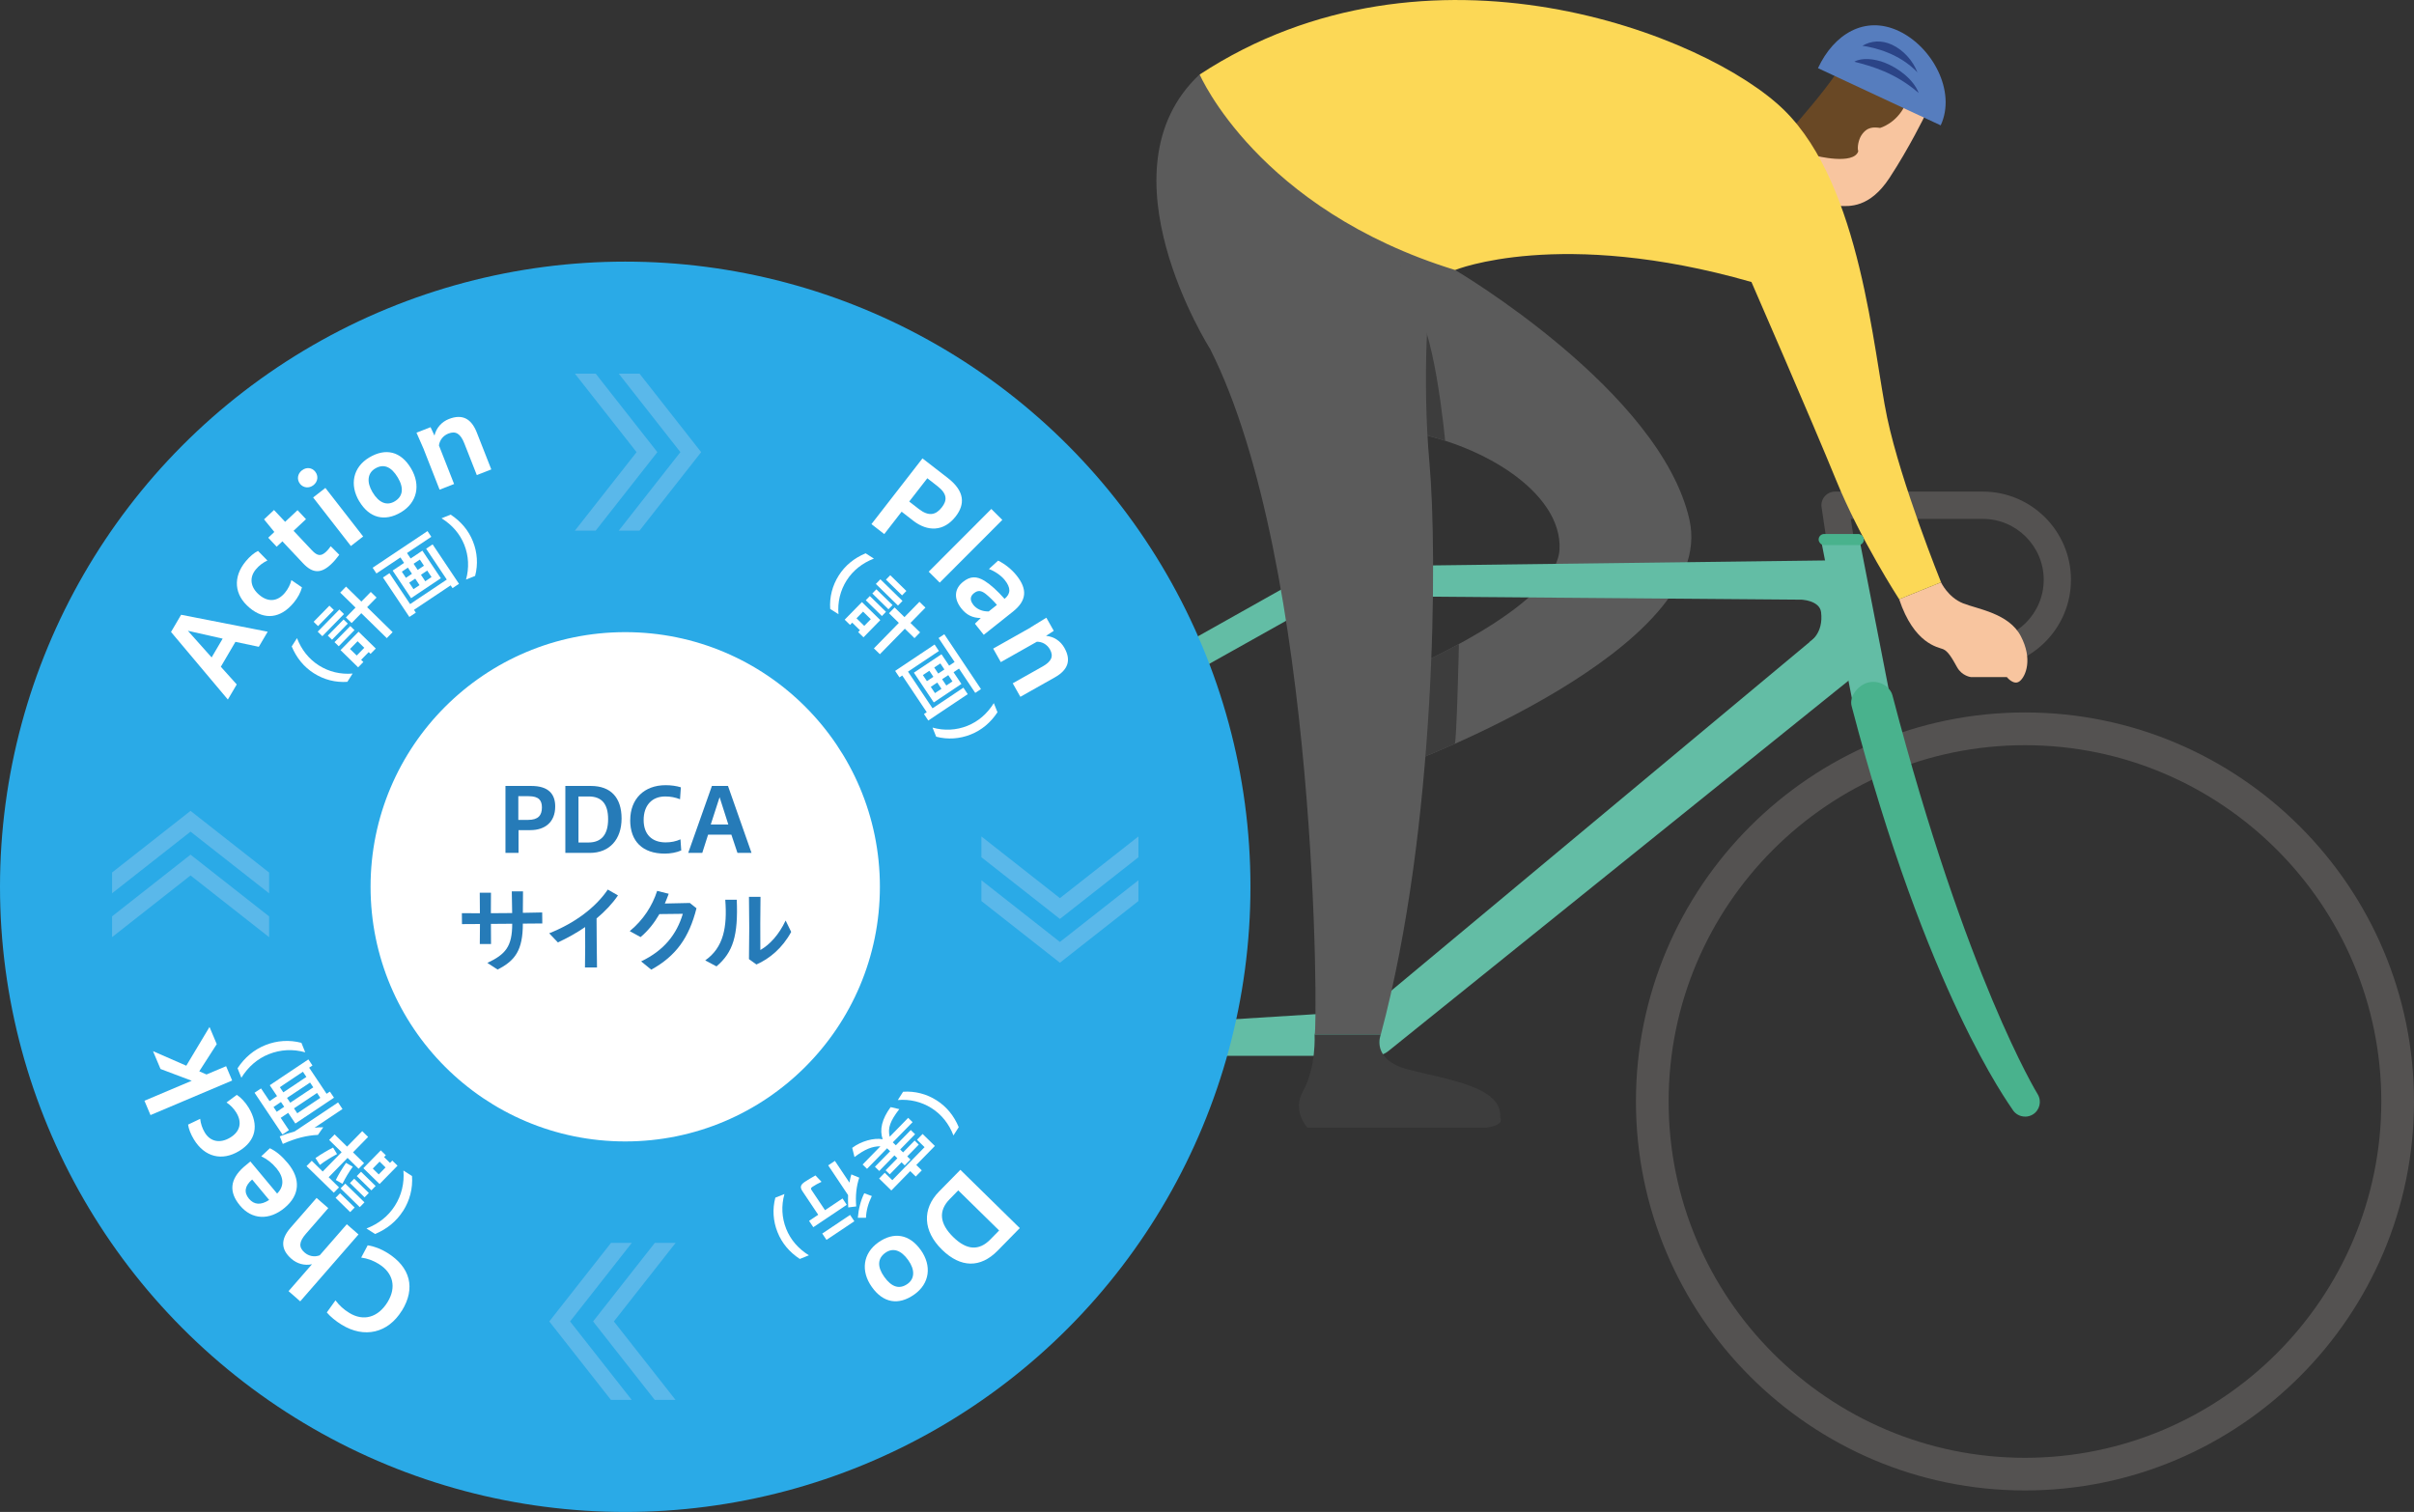<?xml version="1.0" encoding="UTF-8"?>
<svg xmlns="http://www.w3.org/2000/svg" xmlns:xlink="http://www.w3.org/1999/xlink" id="_レイヤー_2" data-name="レイヤー 2" viewBox="0 0 443.05 277.52">
  <rect x="0" y="0" width="443.05" height="277.52" fill="#333333" stroke="none"/>
  <defs>
    <style>
      .cls-1 {
        stroke: #5ab8ea;
        stroke-miterlimit: 10;
        stroke-width: 3px;
      }

      .cls-1, .cls-2 {
        fill: none;
      }

      .cls-3 {
        fill: #694825;
      }

      .cls-3, .cls-4, .cls-5, .cls-6, .cls-7, .cls-8, .cls-9, .cls-2, .cls-10, .cls-11, .cls-12, .cls-13, .cls-14, .cls-15 {
        stroke-width: 0px;
      }

      .cls-4 {
        fill: #f8c59f;
      }

      .cls-5 {
        fill: #5b5b5b;
      }

      .cls-6 {
        fill: #2aaae7;
      }

      .cls-16 {
        clip-path: url(#clippath-2);
      }

      .cls-7 {
        fill: #fcd856;
      }

      .cls-8 {
        fill: #545251;
      }

      .cls-9 {
        fill: #3d3d3d;
      }

      .cls-17 {
        clip-path: url(#clippath-1);
      }

      .cls-18 {
        clip-path: url(#clippath);
      }

      .cls-10 {
        fill: #63bda5;
      }

      .cls-19 {
        clip-path: url(#clippath-3);
      }

      .cls-11 {
        fill: #267bb8;
      }

      .cls-12 {
        fill: #fff;
      }

      .cls-13 {
        fill: #49b28d;
      }

      .cls-14 {
        fill: #567dbe;
      }

      .cls-15 {
        fill: #2b4487;
      }
    </style>
    <clipPath id="clippath">
      <rect class="cls-2" x="103.39" y="68.58" width="27.02" height="28.82"></rect>
    </clipPath>
    <clipPath id="clippath-1">
      <rect class="cls-2" x="21.46" y="146.21" width="27.02" height="28.82" transform="translate(-125.64 195.59) rotate(-90)"></rect>
    </clipPath>
    <clipPath id="clippath-2">
      <rect class="cls-2" x="99.09" y="228.14" width="27.02" height="28.82" transform="translate(225.2 485.09) rotate(-180)"></rect>
    </clipPath>
    <clipPath id="clippath-3">
      <rect class="cls-2" x="181.02" y="150.51" width="27.02" height="28.82" transform="translate(359.45 -29.61) rotate(90)"></rect>
    </clipPath>
  </defs>
  <g id="_レイヤー_1-2" data-name="レイヤー 1">
    <path class="cls-5" d="M267.06,49.56s37.75,22.18,43.02,45.89-52.4,44.94-52.4,44.94v-17.27s27.96-11.71,28.54-22.25-14.64-20.05-30.45-22.1-4.98-39.67-4.98-39.67l16.26,10.46Z"></path>
    <path class="cls-9" d="M255.77,78.76c3.22.42,6.41,1.14,9.46,2.13,0,0-2.12-22.93-6.2-24.74s-3.26,22.62-3.26,22.62Z"></path>
    <path class="cls-9" d="M266.99,136.53c-5.54,2.47-9.32,3.86-9.32,3.86v-17.27s4.59-1.92,10.09-4.91c0,0-.41,18.16-.77,18.32Z"></path>
    <path class="cls-8" d="M363.91,122.6v-5c6.16,0,11.18-5.02,11.18-11.18s-5.02-11.18-11.18-11.18h-24.22l.62,4.15-4.95.73-1.04-7.02c-.11-.72.1-1.45.58-2,.47-.55,1.17-.87,1.89-.87h27.12c8.92,0,16.18,7.26,16.18,16.18s-7.26,16.18-16.18,16.18Z"></path>
    <polygon class="cls-10" points="339.92 128.37 334.2 99 341.21 98.69 346.94 128.06 339.92 128.37"></polygon>
    <path class="cls-4" d="M353.3,21.19s-2.87,5.91-6.52,11.47-7.39,5.22-9.3,5.13-4.95-10.26-4.52-10.78,13.21-9.74,13.21-9.74l7.13,3.91Z"></path>
    <path class="cls-3" d="M341.05,27.75c-.24-.75.1-2.16.55-2.87,1.08-1.69,2.34-1.54,3.46-1.4,0,0,2.95-.8,4.57-4.14,0,0,1.09-.71,2.89,1.59,1.43,1.81,5.31.97,3.93-1.5-1.39-2.47-6.65-7.76-12.92-6.27-1.55.37-5.8-.77-6.57.38-2.26,3.39-7.21,9.04-7.21,9.04-3.15,1.41,3.48,6,3.48,6,0,0,7,1.78,7.83-.83Z"></path>
    <path class="cls-14" d="M348.44,5.67c-6.22-2.9-11.88.62-14.78,6.84l22.52,10.5c2.9-6.22-1.52-14.44-7.74-17.34Z"></path>
    <path class="cls-15" d="M351.93,13.32c-.84-2.18-2.58-4.12-4.64-5.09-1.99-.93-3.88-.75-5.48.17,2.29.33,6.84,1.43,10.13,4.91Z"></path>
    <path class="cls-15" d="M352.14,17.06c-.98-2.54-3.77-4.59-6.25-5.56-1.85-.72-4.18-.97-5.56-.17,3.2.82,7.54,2.03,11.8,5.73Z"></path>
    <path class="cls-4" d="M348.55,109.99l7.69-3.11s1.28,2.75,4.03,3.85,8.42,1.83,10.62,6.04.92,7.33-.18,8.24-2.38-.73-2.38-.73h-6.59s-1.65-.18-2.56-1.83-1.65-2.93-2.56-3.3-5.31-.92-8.06-9.16Z"></path>
    <path class="cls-8" d="M371.65,273.57c-39.37,0-71.4-32.03-71.4-71.4s32.03-71.4,71.4-71.4,71.4,32.03,71.4,71.4-32.03,71.4-71.4,71.4ZM371.65,136.78c-36.06,0-65.4,29.34-65.4,65.4s29.34,65.4,65.4,65.4,65.4-29.34,65.4-65.4-29.34-65.4-65.4-65.4Z"></path>
    <path class="cls-10" d="M215.96,124.43c-1.01,0-1.03-.07-1.59-1-.86-1.42-.41-3.26,1.01-4.12l26.42-14.84c.47-.28,1.01-.44,1.56-.44l94.81-1.2c1.66,0,3,1.34,3,3s-1.34,4.95-3,4.3l-93.97-.76-25.7,14.41c-.49.95-2,.65-2.53.65Z"></path>
    <path class="cls-10" d="M252.31,193.8h-33.02v-6.27l31.59-1.97,87.1-72.6,4.84,9.11-87.98,70.83c-.71.58-1.61.9-2.53.9Z"></path>
    <path class="cls-13" d="M371.67,204.95c-.91,0-1.8-.46-2.31-1.3-.6-.99-15.75-21.31-29.53-74.07-.46-1.76,1.16-3.75,2.91-4.27,2.02-.59,4.14.6,4.6,2.36,13.51,51.74,26.51,72.95,26.65,73.19.77,1.28.36,2.94-.91,3.71-.44.26-.92.39-1.4.39Z"></path>
    <path class="cls-10" d="M330.5,110.04s3.47.13,3.73,2.33c.48,3.95-2.08,5.44-2.08,5.44l3.56,1.87,2.95-5.38-2.1-9.2-6.07,4.94Z"></path>
    <path class="cls-5" d="M262.36,53.73s-1.46,15.08,0,31.32,1.32,66.6-8.93,104.81h-12.15c.57-.28.78-86.23-19.18-125.81,0,0-20.83-32.71-1.93-50.39"></path>
    <path class="cls-7" d="M220.18,13.67s10.62,24.72,46.88,35.89c0,0,19.23-7.87,54.39,2.2,0,0,11.17,25.64,15.57,36.44s11.54,21.79,11.54,21.79l7.69-3.11s-7.33-18.13-9.89-30.22-4.76-42.49-18.86-56.4-65.38-34.06-107.31-6.59Z"></path>
    <rect class="cls-13" x="333.78" y="98.01" width="8.3" height="2.05" rx="1.02" ry="1.02"></rect>
    <path class="cls-9" d="M253.43,189.86s-2.01,4.65,5.13,6.48,17.27,3.15,16.77,8.8c0,0,1,1.33-2.49,1.83h-32.88s-2.87-2.97-.83-6.64c2.49-4.48,2.14-10.46,2.14-10.46h12.15Z"></path>
    <circle class="cls-6" cx="114.75" cy="162.77" r="114.75"></circle>
    <path class="cls-2" d="M102,133.7l11.7-16.11c-.45,0-.89,0-1.33.03-23.22,1.18-42.09,20.04-43.26,43.26-.06,1.15-.06,2.29-.04,3.42l16.12,11.71,42.31,16.81-11.71,16.12c3.99-.09,8.08-.67,12.24-1.84,14.75-4.16,26.4-15.81,30.56-30.56,1.37-4.87,1.95-9.67,1.85-14.31l-16.12-11.71-42.31-16.81Z"></path>
    <circle class="cls-12" cx="114.75" cy="162.77" r="46.74"></circle>
    <g>
      <path class="cls-12" d="M169.31,84.14l4.66,3.61c3.14,2.44,3.14,4.84,1.44,7.03-2.21,2.85-5.19,2.82-7.81.79l-2.12-1.65-3.19,4.11-2.35-1.83,9.37-12.07ZM170.19,87.79l-3.32,4.27,1.77,1.37c1.82,1.41,3.12,1.11,4.22-.31.97-1.25,1.06-2.44-.82-3.9l-1.85-1.44Z"></path>
      <path class="cls-12" d="M181.94,93.42l2.02,2.01-11.49,11.51-2.02-2.01,11.49-11.51Z"></path>
      <path class="cls-12" d="M176.76,106.79c1.31-1.04,2.46-1.09,3.97-.16,1.08.68,2.32,1.8,3.64,3.29,1.16-.95,1.17-2.03.04-3.45-.64-.81-1.8-1.62-2.91-2.03l1.69-1.54c1.28.63,2.49,1.61,3.39,2.73,2.04,2.56,1.84,4.63-.67,6.63l-5.36,4.26-1.62-2.04,1.07-1.04c-1.5-.02-2.6-.55-3.56-1.76-1.42-1.79-1.3-3.61.32-4.89ZM178.61,110.99c.66.83,1.67,1.26,2.85,1.24l1.51-1.2c-.57-.68-1.38-1.47-2.05-2.01-.86-.67-1.45-.71-2.18-.13-.71.56-.75,1.3-.12,2.09Z"></path>
      <path class="cls-12" d="M189.16,115.15l2.88-1.77,1.36,2.41-1.42.92c1.48.13,2.69.98,3.37,2.2,1.28,2.26.7,4.04-1.75,5.42l-6.33,3.57-1.4-2.48,5.45-3.07c1.67-.94,2.09-1.88,1.38-3.15-.51-.9-1.4-1.42-2.4-1.41l-6.62,3.74-1.4-2.48,6.88-3.88Z"></path>
    </g>
    <g>
      <path class="cls-12" d="M153.93,105.64c1.17-1.84,2.83-3.2,4.94-4.08l1.52.97c-2.13.82-3.83,2.17-5,4-1.17,1.84-1.69,3.99-1.5,6.21l-1.52-.97c-.15-2.18.4-4.3,1.57-6.14Z"></path>
      <path class="cls-12" d="M158.19,110.51l3.38,3.31-3.09,3.16-.98-.96.33-.34-1.42-1.39-.4.41-.98-.96,3.17-3.24ZM158.62,114.88l1.2-1.23-1.42-1.39-1.2,1.23,1.42,1.39ZM159.65,109.41l2.96,2.89-.75.77-2.96-2.9.75-.77ZM160.85,108.17l2.96,2.89-.75.77-2.96-2.9.75-.77ZM164.97,114.33l-1.81-1.77,1.03-1.06,1.81,1.77,2.75-2.81,1.1,1.07-2.75,2.81,1.77,1.73-1.03,1.06-1.77-1.73-4.58,4.68-1.1-1.07,4.58-4.68ZM161.58,106.33l4.06,3.97-.83.85-4.06-3.97.83-.85ZM163.39,105.58l2.96,2.89-.79.81-2.96-2.89.79-.81Z"></path>
      <path class="cls-12" d="M171.53,118.3l.79,1.19-5.67,3.79,4.5,6.73,5.67-3.79.79,1.19-7.24,4.84-.79-1.19.51-.34-4.5-6.73-.51.34-.79-1.19,7.24-4.84ZM172.79,120.08l1.41,2.1,1-.67-2.94-4.4,1.05-.7,6.73,10.07-1.05.7-2.98-4.46-1,.67,1.44,2.15-5.07,3.39-3.65-5.46,5.07-3.39ZM170.12,125.02l1.19-.79-.74-1.11-1.19.79.74,1.11ZM171.6,127.22l1.19-.79-.77-1.15-1.19.79.77,1.15ZM172.2,123.63l1.13-.75-.74-1.11-1.13.75.74,1.11ZM173.68,125.83l1.13-.76-.77-1.15-1.13.75.77,1.15Z"></path>
      <path class="cls-12" d="M177.54,133.23c2.02-.81,3.65-2.23,4.86-4.17l.67,1.67c-1.25,1.9-2.9,3.29-4.92,4.09s-4.21.96-6.33.4l-.67-1.67c2.15.6,4.36.49,6.39-.32Z"></path>
    </g>
    <g>
      <path class="cls-12" d="M31.38,116.01l1.86-3.17,15.89,3.11-1.63,2.77-4.29-.91-2.68,4.57,2.92,3.25-1.63,2.77-10.43-12.4ZM40.86,117.22l-6.38-1.44,4.36,4.89,2.02-3.44Z"></path>
      <path class="cls-12" d="M45.82,111.57c-2.85-2.36-3.12-5.64-.71-8.55.74-.89,1.52-1.54,2.24-1.9l1.73,1.76c-.82.39-1.55.94-2.13,1.64-1.25,1.51-1,3.32.68,4.71,1.61,1.34,3.32,1.19,4.66-.42.58-.7,1.01-1.55,1.19-2.33l1.94,1.33c-.22.89-.77,1.92-1.5,2.8-2.41,2.91-5.34,3.26-8.1.97Z"></path>
      <path class="cls-12" d="M55.62,103.39l-3.79-4.03-1.05.99-1.55-1.65,1.12-1.06-1.89-2.31,1.83-1.72,2.04,2.17,2.28-2.14,1.55,1.65-2.28,2.14,3.36,3.57c1.01,1.08,1.68,1.14,2.61.27.25-.23.56-.58.85-1.01l1.57,1.57c-.51.69-1.01,1.27-1.5,1.73-1.86,1.75-3.38,1.71-5.15-.17Z"></path>
      <path class="cls-12" d="M55.05,88.78c-.6-.77-.45-1.82.37-2.45.82-.64,1.86-.51,2.45.26.6.77.48,1.82-.34,2.46-.82.64-1.88.5-2.48-.26ZM57.47,91.31l2.25-1.75,6.93,8.91-2.25,1.75-6.93-8.91Z"></path>
      <path class="cls-12" d="M65.94,92.03c-1.84-3.08-1.13-6.29,1.81-8.05,3.06-1.83,5.83-1.12,7.68,1.98,1.84,3.08,1.13,6.29-1.82,8.06-3.01,1.8-5.84,1.06-7.66-1.99ZM73.01,87.65c-1.21-2.03-2.62-2.57-4.16-1.65-1.4.84-1.59,2.48-.49,4.33,1.18,1.98,2.64,2.56,4.09,1.69,1.5-.9,1.72-2.43.56-4.37Z"></path>
      <path class="cls-12" d="M77.8,82.52l-1.36-3.1,2.58-1.01.72,1.54c.34-1.45,1.35-2.53,2.64-3.04,2.42-.95,4.1-.14,5.13,2.48l2.66,6.77-2.66,1.04-2.29-5.82c-.7-1.79-1.58-2.33-2.93-1.8-.96.38-1.6,1.2-1.73,2.18l2.78,7.08-2.66,1.04-2.89-7.36Z"></path>
    </g>
    <g>
      <path class="cls-12" d="M57.62,123.59c-1.84-1.17-3.2-2.83-4.08-4.94l.97-1.52c.82,2.13,2.17,3.83,4,5,1.84,1.17,3.99,1.69,6.21,1.5l-.97,1.52c-2.19.15-4.3-.4-6.14-1.57Z"></path>
      <path class="cls-12" d="M57.56,114.13l2.9-2.96.81.79-2.9,2.96-.81-.79ZM58.31,115.94l3.97-4.06.85.83-3.97,4.06-.85-.83ZM60.16,116.67l2.9-2.96.77.75-2.89,2.96-.77-.75ZM61.39,117.87l2.9-2.96.77.75-2.89,2.96-.77-.75ZM66.31,112.55l-1.77,1.81-1.06-1.03,1.77-1.81-2.81-2.75,1.07-1.1,2.81,2.75,1.73-1.77,1.06,1.03-1.73,1.77,4.68,4.58-1.07,1.1-4.68-4.58ZM62.5,119.33l3.31-3.38,3.16,3.09-.96.98-.34-.33-1.39,1.42.41.4-.96.98-3.24-3.17ZM66.86,118.9l-1.23-1.2-1.39,1.42,1.23,1.2,1.39-1.42Z"></path>
      <path class="cls-12" d="M72.06,104.73l2.1-1.41-.67-1-4.4,2.94-.7-1.05,10.07-6.73.7,1.05-4.46,2.98.67,1,2.15-1.44,3.39,5.07-5.46,3.65-3.39-5.07ZM70.29,106l1.19-.79,3.79,5.67,6.73-4.5-3.79-5.67,1.19-.79,4.84,7.24-1.19.79-.34-.51-6.73,4.5.34.51-1.19.79-4.84-7.24ZM75.61,105.32l-.75-1.13-1.11.74.75,1.13,1.11-.74ZM77,107.4l-.79-1.19-1.11.74.79,1.19,1.11-.74ZM77.81,103.84l-.75-1.13-1.15.77.75,1.13,1.15-.77ZM79.2,105.92l-.79-1.19-1.15.77.79,1.19,1.15-.77Z"></path>
      <path class="cls-12" d="M85.21,99.99c-.81-2.02-2.23-3.65-4.17-4.86l1.67-.67c1.9,1.25,3.29,2.9,4.09,4.92.81,2.02.96,4.21.4,6.33l-1.67.67c.6-2.15.49-4.36-.32-6.39Z"></path>
    </g>
    <g>
      <path class="cls-12" d="M73.74,240.59c-2.53,4.1-6.88,5.12-11.05,2.55-1.06-.65-2.04-1.45-2.71-2.24l1.59-2.22c.71.94,1.5,1.67,2.55,2.31,2.59,1.59,5.27.84,7.01-1.99,1.67-2.72,1.04-5.36-1.6-6.99-1.08-.67-2.12-1.03-3.24-1.18l1.19-2.25c1.21.17,2.46.67,3.58,1.36,4.28,2.64,5.25,6.51,2.7,10.64Z"></path>
      <path class="cls-12" d="M55.11,238.87l-2.15-1.88,4.3-4.94c-1.39.3-2.75-.1-3.77-.99-1.96-1.71-2.01-3.58-.17-5.7l4.78-5.48,2.15,1.87-4.11,4.72c-1.26,1.45-1.36,2.46-.24,3.43.78.68,1.81.88,2.78.51l4.97-5.7,2.15,1.87-10.69,12.27Z"></path>
      <path class="cls-12" d="M52.25,221.69c-2.83,2.35-6.02,2.21-8.21-.42-2.07-2.48-1.83-4.8.66-7.04l1.25-1.04,4.91,5.89c1.3-1.28,1.3-2.93-.1-4.62-.85-1.02-1.71-1.69-2.81-2.22l1.58-1.48c1.14.54,2.18,1.4,3.3,2.75,2.41,2.89,2.19,5.87-.57,8.17ZM49.4,220.25l-3.12-3.75c-1.35,1.15-1.56,2.35-.59,3.52.95,1.14,2.2,1.22,3.71.23Z"></path>
      <path class="cls-12" d="M43.9,211.26c-3.16,1.92-6.34,1.12-8.31-2.11-.6-.99-.96-1.94-1.07-2.73l2.22-1.06c.1.9.39,1.77.86,2.54,1.02,1.68,2.82,2.02,4.67.89,1.79-1.09,2.2-2.75,1.12-4.54-.47-.78-1.14-1.46-1.82-1.89l1.89-1.4c.77.49,1.56,1.35,2.16,2.32,1.97,3.23,1.35,6.11-1.72,7.98Z"></path>
      <path class="cls-12" d="M27.62,204.67l-1.11-2.63,8.68-3.67-5.73-2.16-1.38-3.27,6.11,2.67,4.26-7.11,1.33,3.15-3.21,4.99,1.33.58,3.6-1.52,1.11,2.63-14.98,6.34Z"></path>
    </g>
    <g>
      <path class="cls-12" d="M73.98,222.26c-1.22,1.91-2.95,3.33-5.14,4.24l-1.58-1.01c2.22-.86,3.99-2.25,5.21-4.17,1.22-1.91,1.77-4.15,1.57-6.47l1.58,1.01c.16,2.28-.41,4.48-1.63,6.4Z"></path>
      <path class="cls-12" d="M64.79,211.51l2.03,1.99-1,1.02-2.03-1.99-3.47,3.55,1.9,1.86-.96.98-5-4.88.96-.98,2.01,1.97,3.47-3.55-2.29-2.24,1-1.02,2.29,2.24,2.78-2.84,1.08,1.06-2.78,2.84ZM61.86,211.83c-1.19.64-2.21,1.28-3.15,1.99l-.81-1.26c1.14-.79,2.28-1.45,3.23-1.93l.73,1.2ZM64.27,222.48l-2.68-2.62.82-.84,2.68,2.62-.82.84ZM62.85,217.28l-1.22-.69c.48-.97,1.14-2.07,1.87-3.14l1.25.69c-.69.95-1.36,2.05-1.89,3.14ZM66.03,221.57l-3.52-3.44.86-.88,3.52,3.44-.86.88ZM66.91,219.77l-2.68-2.62.78-.8,2.68,2.62-.78.8ZM68.16,218.49l-2.68-2.62.78-.8,2.68,2.62-.78.8ZM69.66,217.32l-2.97-2.9,3.2-3.27.92.9-.32.33,1.09,1.07.42-.43.96.94-3.3,3.37ZM69.67,213.21l-1.25,1.28,1.09,1.07,1.25-1.28-1.09-1.07Z"></path>
      <path class="cls-12" d="M54.19,206.2l-1.3-1.94-1.37.92,1.51,2.26-1.19.79-5.12-7.66,1.19-.79,1.56,2.33,1.38-.92-1.34-2,7.09-4.74.75,1.12-.61.4,3.2,4.79.61-.4.75,1.12-7.09,4.74ZM51.57,202.27l-1.37.92.59.88,1.37-.92-.59-.88ZM57.72,206.99c.5-.05.99-.09,1.61-.08l-.98,1.4c-2.04.08-4.22.65-6.44,1.66l-.57-1.39c1.14-.43,1.85-.66,2.73-.9l7.98-5.33.81,1.21-5.13,3.43ZM55.59,196.72l-4.23,2.83.64.95,4.23-2.83-.64-.96ZM56.91,198.7l-4.23,2.82.59.88,4.23-2.82-.59-.88ZM58.19,200.61l-4.23,2.83.6.9,4.23-2.83-.6-.9Z"></path>
      <path class="cls-12" d="M49.36,193.48c-2.11.84-3.81,2.32-5.06,4.34l-.7-1.74c1.3-1.98,3.02-3.42,5.13-4.26,2.11-.84,4.38-.99,6.59-.41l.7,1.74c-2.24-.63-4.54-.51-6.65.33Z"></path>
    </g>
    <g>
      <path class="cls-12" d="M187.17,225.41l-4.07,4.15c-3.17,3.23-6.8,3.16-10.21-.18-3.49-3.42-3.69-7.47-.54-10.68l3.91-3.98,10.91,10.7ZM183.37,225.85l-7.5-7.36-1.58,1.62c-2.09,2.13-1.85,4.49.65,6.94,2.47,2.43,4.73,2.57,6.81.46l1.63-1.66Z"></path>
      <path class="cls-12" d="M168.99,229.43c2.08,2.93,1.62,6.18-1.17,8.16-2.91,2.07-5.72,1.58-7.81-1.37-2.08-2.93-1.62-6.18,1.18-8.17,2.86-2.03,5.74-1.51,7.79,1.38ZM162.28,234.35c1.37,1.93,2.81,2.35,4.28,1.31,1.33-.94,1.39-2.6.14-4.35-1.33-1.88-2.83-2.34-4.21-1.36-1.43,1.02-1.52,2.56-.21,4.4Z"></path>
    </g>
    <g>
      <path class="cls-12" d="M171.88,201.95c1.84,1.17,3.2,2.83,4.08,4.94l-.97,1.52c-.82-2.13-2.17-3.83-4-5-1.84-1.17-3.99-1.69-6.21-1.5l.97-1.52c2.18-.15,4.3.4,6.14,1.57Z"></path>
      <path class="cls-12" d="M165.06,203.57c-1.7,2.2-2.16,3.49-1.77,5.08l3.39-3.47.81.79-3.63,3.71.56.54,2.74-2.8.79.77-2.74,2.8.54.53,2.12-2.17.76.74-2.12,2.17.59.57-1.05,1.08-.59-.57-2.16,2.21-.76-.74,2.16-2.21-.54-.53-2.79,2.86-.79-.77,2.79-2.85-.56-.54-3.68,3.77-.81-.79,3.27-3.35c-1.53-.01-2.89.56-4.76,1.98l-.42-1.69c1.63-1.23,3.99-1.89,5.59-1.58-.61-1.76-.13-3.72,1.46-5.9l1.59.37ZM171.58,210.34l-3.41,3.49,1.01.99-1.11,1.13-1.01-.99-3.47,3.55-2.24-2.19,1.03-1.06,1.39,1.36,5.92-6.06-1.39-1.36,1.03-1.06,2.24,2.19Z"></path>
      <path class="cls-12" d="M149.66,215.75l1.12,1.17c-.61.28-1.21.61-1.67.92-.31.21-.34.34-.14.63l2.45,3.66,3.21-2.15.78,1.16-6.14,4.11-.78-1.16,1.68-1.12-2.91-4.35c-.47-.71-.35-1.16.46-1.7.41-.28,1.23-.77,1.94-1.17ZM156.8,224.16l-5.11,3.42-.78-1.16,5.11-3.42.78,1.16ZM155.9,217.07c.12-.67.21-1.06.35-1.51l1.45.6c-.52,1.55-.72,3.31-.56,5.28l-1.46.18c-.05-.92-.05-1.58-.03-2.26l-3.65-5.46,1.23-.82,2.67,3.99ZM160.01,219.53c-.68,1.4-1.03,2.68-1.07,3.99h-1.5c.13-1.63.54-3.2,1.18-4.5l1.39.51Z"></path>
      <path class="cls-12" d="M144.29,225.55c.81,2.02,2.23,3.65,4.17,4.86l-1.67.67c-1.9-1.25-3.29-2.9-4.09-4.92-.81-2.02-.96-4.21-.4-6.33l1.67-.67c-.6,2.15-.49,4.36.32,6.38Z"></path>
    </g>
    <g>
      <path class="cls-11" d="M92.77,144.26h4.74c3.2,0,4.39,1.53,4.39,3.76,0,2.91-1.9,4.35-4.57,4.35h-2.16v4.18h-2.4v-12.29ZM95.13,146.14v4.35h1.8c1.85,0,2.53-.83,2.53-2.28,0-1.28-.53-2.07-2.45-2.07h-1.89Z"></path>
      <path class="cls-11" d="M103.77,144.26h4.67c3.64,0,5.64,2.12,5.64,5.97s-2.21,6.32-5.83,6.32h-4.49v-12.29ZM106.17,146.19v8.45h1.82c2.4,0,3.62-1.46,3.62-4.28s-1.19-4.17-3.57-4.17h-1.87Z"></path>
      <path class="cls-11" d="M115.67,150.53c0-3.88,2.55-6.41,6.49-6.41,1,0,2.01.14,2.8.39l-.15,2.19c-.88-.34-1.73-.51-2.72-.51-2.45,0-3.96,1.65-3.96,4.32s1.55,4.11,4.04,4.11c1.02,0,1.89-.19,2.72-.56l.14,2.04c-.9.39-1.97.58-3.03.58-4.05,0-6.34-2.24-6.34-6.15Z"></path>
      <path class="cls-11" d="M130.65,144.26h2.96l4.32,12.29h-2.58l-1.12-3.35h-4.27l-1.07,3.35h-2.58l4.35-12.29ZM133.67,151.33l-1.6-5.01-1.62,5.01h3.21Z"></path>
      <path class="cls-11" d="M88.09,169.6c-1.16,0-2.24.02-3.3.02l-.02-2.01c1.02.02,2.12.02,3.31.02-.02-1.26-.02-2.52-.03-3.77h2.06c-.02,1.26-.02,2.5-.02,3.76,1.24,0,2.57-.02,3.91-.03-.02-1.34-.03-2.65-.07-3.98h2.06c-.02,1.29-.03,2.65-.03,3.94,1.17-.02,2.36-.03,3.55-.07l.02,2.02c-1.24.02-2.43.03-3.57.03,0,4.84-1.39,6.8-4.64,8.43l-1.87-1.22c3.3-1.56,4.56-2.96,4.56-7.19-1.38.02-2.69.03-3.91.03,0,1.24,0,2.46.02,3.69h-2.06c.02-1.21.03-2.43.03-3.67Z"></path>
      <path class="cls-11" d="M100.81,171.3c4.78-1.9,8.55-4.79,10.74-8.02l1.87,1.07c-1.02,1.5-2.36,2.92-3.93,4.23.02,3.01.03,5.93.08,8.99h-2.21c.05-2.53.05-4.93.03-7.41-1.51,1.04-3.2,1.99-5,2.82l-1.6-1.68Z"></path>
      <path class="cls-11" d="M117.69,176.45c4.17-1.99,6.51-4.95,7.63-8.72-1.55.02-3.09.05-4.3.05-.92,1.6-2.04,3.03-3.45,4.22l-1.99-1.09c2.5-2.07,4.13-4.62,5.03-7.39l2.12.53c-.22.61-.46,1.21-.71,1.79,1.31-.02,2.79-.05,4.59-.1l1.22.97c-1.36,5.39-3.74,8.75-8.3,11.27l-1.85-1.51Z"></path>
      <path class="cls-11" d="M129.44,176.27c3.35-2.35,4.06-6.08,3.67-11.13h2.11c.27,6.54-.65,9.64-3.72,12.24l-2.06-1.1ZM137.46,176.04c.07-3.84.07-7.56,0-11.42h2.12c-.05,3.26-.05,6.49-.03,9.76,1.72-.99,3.4-2.79,4.64-5.42l1.02,2.09c-1.6,2.96-3.98,4.93-6.38,5.98l-1.38-.99Z"></path>
    </g>
    <g class="cls-18">
      <polyline class="cls-1" points="113.59 66.19 126.78 82.99 113.59 99.79"></polyline>
      <polyline class="cls-1" points="105.54 66.19 118.74 82.99 105.54 99.79"></polyline>
    </g>
    <g class="cls-17">
      <polyline class="cls-1" points="18.18 163.93 34.97 150.74 51.77 163.93"></polyline>
      <polyline class="cls-1" points="18.18 171.98 34.97 158.78 51.77 171.98"></polyline>
    </g>
    <g class="cls-16">
      <polyline class="cls-1" points="115.92 259.35 102.72 242.55 115.92 225.75"></polyline>
      <polyline class="cls-1" points="123.96 259.35 110.76 242.55 123.96 225.75"></polyline>
    </g>
    <g class="cls-19">
      <polyline class="cls-1" points="211.33 161.6 194.53 174.8 177.73 161.6"></polyline>
      <polyline class="cls-1" points="211.33 153.56 194.53 166.76 177.73 153.56"></polyline>
    </g>
  </g>
</svg>
